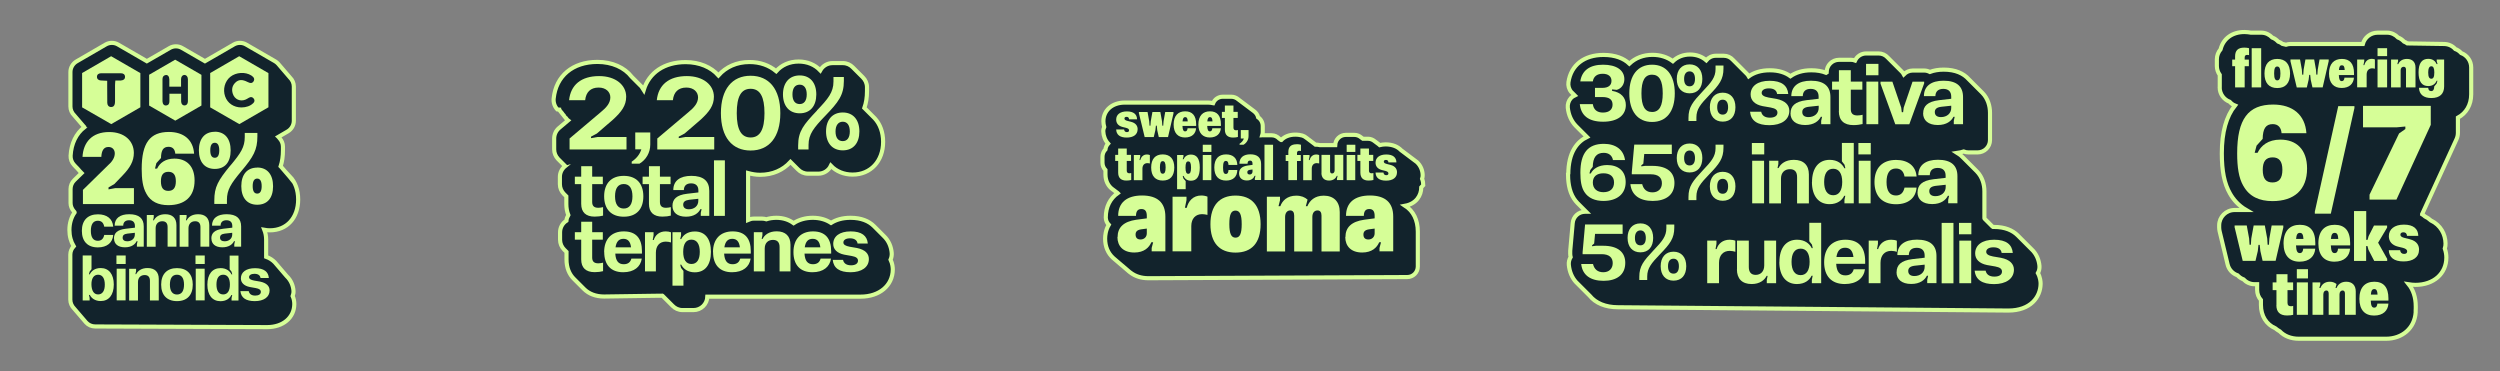 <?xml version="1.0" encoding="UTF-8"?>
<svg id="Capa_1" data-name="Capa 1" xmlns="http://www.w3.org/2000/svg" viewBox="0 0 302.95 44.99">
  <rect x="0" y="0" width="302.95" height="44.99" fill="#808080" stroke="none"/>
  <defs>
    <style>
      .cls-1 {
        fill: #12232c;
        stroke: #d6fe97;
        stroke-miterlimit: 10;
        stroke-width: .5px;
      }

      .cls-2 {
        fill: #d6fe97;
        stroke-width: 0px;
      }
    </style>
  </defs>
  <g>
    <path class="cls-1" d="m35.15,21.48s-.04-.05-.06-.07c-.02-.02-.04-.05-.06-.07-.02-.02-.04-.05-.06-.07-.02-.02-.04-.05-.06-.07-.02-.02-.04-.05-.06-.07-.02-.02-.04-.05-.06-.07-.02-.02-.04-.05-.06-.07-.02-.02-.04-.05-.06-.07-.02-.02-.04-.05-.06-.07-.02-.02-.04-.05-.06-.07-.02-.02-.04-.05-.06-.07-.02-.02-.04-.05-.06-.07-.02-.02-.04-.05-.06-.07-.02-.02-.04-.05-.06-.07-.02-.02-.04-.05-.06-.07-.02-.02-.04-.05-.06-.07-.02-.02-.04-.05-.06-.07-.02-.02-.04-.05-.06-.07-.02-.02-.04-.04-.06-.06.19-.59.28-1.23.28-1.99v-.4c0-.38-.15-.72-.39-.99-.02-.02-.04-.04-.06-.07-.02-.02-.04-.04-.06-.07-.01-.02-.03-.03-.05-.05l1.13-.66c.46-.27.75-.76.75-1.3v-4.14c0-.41-.17-.8-.46-1.08-.02-.02-.04-.05-.06-.07-.02-.02-.04-.05-.06-.07-.02-.02-.04-.05-.06-.07-.02-.02-.04-.05-.06-.07-.02-.02-.04-.05-.06-.07-.02-.02-.04-.05-.06-.07-.02-.02-.04-.05-.06-.07-.02-.02-.04-.05-.06-.07-.02-.02-.04-.05-.06-.07-.02-.02-.04-.05-.06-.07-.02-.02-.04-.05-.06-.07-.02-.02-.04-.05-.06-.07-.02-.02-.04-.05-.06-.07-.02-.02-.04-.05-.06-.07-.02-.02-.04-.05-.06-.07-.02-.02-.04-.05-.06-.07-.02-.02-.04-.05-.06-.07-.02-.02-.04-.05-.06-.07-.02-.02-.04-.05-.06-.07-.02-.02-.04-.05-.06-.07-.02-.02-.04-.05-.06-.07-.02-.02-.04-.05-.06-.07-.02-.02-.04-.05-.06-.07-.02-.02-.04-.05-.06-.07-.1-.11-.22-.21-.35-.29l-3.53-2.04c-.46-.27-1.04-.27-1.5,0l-3.49,2.02-2.77-1.6c-.46-.27-1.04-.27-1.5,0l-2.77,1.6-3.49-2.02c-.46-.27-1.04-.27-1.5,0l-3.52,2.04c-.46.27-.75.76-.75,1.3v4.16c0,.41.17.8.46,1.08.02.02.04.05.06.07.02.02.04.05.06.07.02.02.04.05.06.07.02.02.04.05.06.07.02.02.04.05.06.07.02.02.04.05.06.07.02.02.04.05.06.07.02.02.04.05.06.07.02.02.04.05.06.07.02.02.04.05.06.07.02.02.04.05.06.07.02.02.04.05.06.07.02.02.04.05.06.07.02.02.04.05.06.07.02.02.04.05.06.07.02.02.04.05.06.07.02.02.04.05.06.07.02.02.04.05.06.07.02.02.04.05.06.07.02.02.04.05.06.07,0,.01.02.02.03.03-.99.77-1.59,1.97-1.67,3.46-.02.41.13.81.41,1.11,0,0,.02.02.03.03.01.01.02.03.03.04,0,0,.02.02.03.02.01.01.02.03.03.04,0,0,.02.02.03.03.01.01.02.03.03.04,0,0,.02.02.03.02.01.01.02.03.03.04,0,0,.02.02.03.02.01.01.02.03.03.04,0,0,.02.02.03.02.01.01.02.03.03.04,0,0,.02.02.03.02.01.01.02.03.03.04,0,0,.02.02.03.03.01.01.02.03.03.04,0,0,.02.02.03.02.01.01.02.03.03.04,0,0,.02.02.03.03.01.01.02.03.03.04,0,0,.02.02.03.03.01.01.02.03.03.04,0,0,.02.02.03.03.01.01.02.03.03.04,0,0,.02.02.03.02.01.01.02.03.03.04,0,0,.02.02.03.02.01.01.02.03.03.04,0,0,.02.02.03.02.01.01.02.03.03.04,0,0,.02.02.03.03,0,0,0,0,0,0l-.89.87c-.29.28-.45.67-.45,1.07v1.69c0,.37.14.7.36.96.02.02.04.04.06.07.02.02.04.04.06.07,0,0,.02.02.02.03-.4.57-.64,1.3-.64,2.14,0,.76.19,1.42.52,1.97-.25.27-.41.63-.41,1.02v5.45c0,.42.18.8.46,1.08.02.02.04.05.06.07.02.02.04.05.06.07.02.02.04.05.06.07.02.02.04.05.06.07.02.02.04.05.06.07.02.02.04.05.06.07.02.02.04.05.06.07.02.02.04.05.06.07.02.02.04.05.06.07.02.02.04.05.06.07.02.02.04.05.06.07.02.02.04.05.06.07.02.02.04.05.06.07.02.02.04.05.06.07.02.02.04.05.06.07.02.02.04.05.06.07.02.02.04.05.06.07.02.02.04.05.06.07.02.02.04.05.06.07.02.02.04.05.06.07.02.02.04.05.06.07.02.02.04.05.06.07.02.02.04.05.06.07.02.02.04.05.06.07.27.3.66.49,1.1.49,0,0,20.31.08,20.85.08,1.92,0,3.28-1.14,3.29-2.79,0-.32-.06-.65-.2-.97.08-.21.12-.44.1-.67-.05-.6-.3-1.25-.82-1.74-.02-.02-.04-.05-.06-.07-.02-.02-.04-.05-.06-.07-.02-.02-.04-.05-.06-.07-.02-.02-.04-.05-.06-.07-.02-.02-.04-.05-.06-.07-.02-.02-.04-.05-.06-.07-.02-.02-.04-.05-.06-.07-.02-.02-.04-.05-.06-.07-.02-.02-.04-.05-.06-.07-.02-.02-.04-.05-.06-.07-.02-.02-.04-.05-.06-.07-.02-.02-.04-.05-.06-.07-.02-.02-.04-.05-.06-.07-.02-.02-.04-.05-.06-.07-.02-.02-.04-.05-.06-.07-.02-.02-.04-.05-.06-.07-.02-.02-.04-.05-.06-.07-.02-.02-.04-.05-.06-.07-.02-.02-.04-.05-.06-.07-.02-.02-.04-.05-.06-.07-.02-.02-.04-.05-.06-.07-.02-.02-.04-.05-.06-.07-.02-.02-.04-.05-.06-.07-.02-.02-.04-.05-.06-.07-.27-.28-.61-.51-1.05-.67v-2.08c0-.44-.08-.83-.22-1.19.22.04.44.06.68.06,2.04,0,3.42-1.5,3.42-3.74,0-1.16-.37-2.12-1-2.78Z"/>
    <path class="cls-1" d="m268.98,10.59c0,.8.51,1.48,1.21,1.74.18.2.39.36.64.46-1.04,1.3-1.59,3.21-1.59,5.79,0,2.18.31,3.69,1,4.89.39.69,1.01,1.43,1.95,1.98h-1.41c-1.03,0-1.86.84-1.86,1.86v.26c0,.15.02.29.05.44l.97,4.03c.15.63.62,1.12,1.2,1.32.2.21.44.39.72.49.34.36.81.59,1.33.59h.33v.69c0,.47.17.9.46,1.23v.59c0,1.34.66,2.36,1.74,2.83.16.14.35.26.54.37.55.57,1.35.9,2.32.9h10.55c2,0,3.47-1.3,3.6-3.19,0-.09,0-.18,0-.26,0-.07.01-.15.01-.22v-.26c0-1.1-.31-2-.85-2.67.26.04.53.07.82.07,2.2,0,3.74-1.36,3.74-3.31,0-.35-.06-.72-.19-1.09.06-.2.1-.41.09-.62-.02-1.11-.59-2.22-1.77-2.78-.21-.19-.45-.36-.72-.49-.11-.1-.23-.19-.36-.27,0-.01.01-.02.02-.03l4.16-9.06c.11-.24.17-.51.17-.78v-1.83c1-.54,1.61-1.54,1.61-2.83v-3.26c0-.8-.51-1.48-1.21-1.74-.2-.22-.44-.39-.72-.49-.34-.38-.83-.61-1.38-.61,0,0-3.78-.07-4.43-.07-.13-.08-.26-.17-.4-.22-.2-.21-.44-.39-.72-.49-.34-.35-.8-.59-1.32-.59h-1.16c-.86,0-1.57.58-1.79,1.37h-8.77c-.19,0-.37.04-.54.09-.14-.04-.28-.07-.43-.1-.16-.12-.33-.22-.52-.28-.2-.21-.44-.39-.72-.49-.34-.35-.79-.59-1.32-.59h-1.15s-.07,0-.11,0c-.22-.04-.49-.08-.8-.08-1.48,0-2.56.81-2.88,2.1-.28.33-.45.75-.45,1.21v.8c0,.41.13.78.35,1.09v1.49Z"/>
    <path class="cls-1" d="m67.75,13.28s0,.01.01.02c0,.01.02.02.03.03,0,0,0,.01.01.02.01.01.02.02.03.03,0,0,0,.01.01.02,0,.01.02.02.03.03,0,0,0,.01.01.02,0,.01.02.02.03.03,0,0,0,.01.01.02.01.01.02.02.03.03,0,0,0,.01.01.02,0,.01.02.02.03.03,0,0,0,.01.01.02.01.01.02.02.03.03,0,0,0,.01.01.02,0,.01.02.02.03.03,0,0,0,.01.01.02.01.01.02.02.03.03,0,0,0,.01.01.02,0,.01.02.02.03.03,0,0,0,.01.01.02,0,.01.02.02.03.03,0,0,0,.01.01.02.01.01.02.02.03.03,0,0,0,.01.01.02,0,.01.02.02.03.03,0,0,0,.01.01.02.01.01.02.02.03.03,0,0,0,.01.01.02,0,.01.02.02.03.03,0,0,0,.01.01.02,0,.01.02.02.03.03,0,0,0,.01.01.02,0,.01.02.02.03.03,0,0,0,.01.01.02,0,.01.02.02.03.03,0,0,0,.01.01.02.01.01.02.02.03.03,0,0,0,.01.01.02,0,.01.02.02.03.03,0,0,0,.01.01.02.01.01.02.02.03.03,0,0,0,.01.01.02,0,.01.02.02.03.03,0,0,0,.01.01.02.01.01.02.02.03.03,0,0,0,.01.01.02,0,.01.02.02.03.03,0,0,0,.01.01.02.04.04.08.07.12.1l-1.09.92c-.38.32-.59.79-.59,1.28v1.31c0,.45.18.85.46,1.15.02.02.03.03.05.05.02.02.03.03.05.05.02.02.03.03.05.05.02.02.03.03.05.05.02.02.03.03.05.05.02.02.03.03.05.05.02.02.03.03.05.05.02.02.03.03.05.05.02.02.03.03.05.05.02.02.03.03.05.05.02.02.03.03.05.05.02.02.03.03.05.05.02.02.03.03.05.05.02.02.03.03.05.05.02.02.03.03.05.05.02.02.03.03.05.05.02.02.03.03.05.05,0,0,.01.02.02.02-.38.31-.64.77-.64,1.3v.9c0,.46.19.87.48,1.17.02.02.03.03.05.05.02.02.03.03.05.05.02.02.03.03.05.05.02.02.03.03.05.05.02.02.03.03.05.05.02.02.03.03.05.05,0,0,0,0,0,0v.92c0,.49.08.94.24,1.34-.12.21-.21.44-.23.69-.47.3-.77.82-.77,1.41v.9c0,.46.19.87.48,1.17.02.02.03.03.05.05.02.02.03.03.05.05.02.02.03.03.05.05.02.02.03.03.05.05.02.02.03.03.05.05.02.02.03.03.05.05,0,0,0,0,0,0v.92c0,.99.33,1.8.92,2.37.02.02.03.03.05.05.02.02.03.03.05.05.02.02.03.03.05.05.02.02.03.03.05.05.02.02.03.03.05.05.02.02.03.03.05.05.02.02.03.03.05.05.02.02.03.03.05.05.02.02.03.03.05.05.02.02.03.03.05.05.02.02.03.03.05.05.02.02.03.03.05.05.02.02.03.03.05.05.02.02.03.03.05.05.02.02.03.03.05.05.02.02.03.03.05.05.02.02.03.03.05.05.02.02.03.03.05.05.02.02.03.03.05.05.02.02.03.03.05.05.02.02.03.03.05.05.02.02.03.03.05.05.02.02.03.03.05.05.02.02.03.03.05.05.58.58,1.41.91,2.43.91l6.11-.09s.5,0,.96-.01c0,0,.02.01.02.02.02.02.03.03.05.05.02.02.03.03.05.05.02.02.03.03.05.05.02.02.03.03.05.05.02.02.03.03.05.05.02.02.03.03.05.05.02.02.03.03.05.05.02.02.03.03.05.05.02.02.03.03.05.05.02.02.03.03.05.05.02.02.03.03.05.05.02.02.03.03.05.05.02.02.03.03.05.05.02.02.03.03.05.05.02.02.03.03.05.05.02.02.03.03.05.05.02.02.03.03.05.05.02.02.03.03.05.05.02.02.03.03.05.05.02.02.03.03.05.05.02.02.03.03.05.05.02.02.03.03.05.05.02.02.03.03.05.05.02.02.03.03.05.05.31.32.73.52,1.21.52h1.33c.91,0,1.65-.72,1.68-1.63h18.58c2.27,0,3.87-1.34,3.89-3.28,0-.24-.03-.7-.27-1.2.11-.25.16-.53.14-.81-.06-.73-.35-1.49-.96-2.06-.02-.02-.03-.03-.05-.05-.02-.02-.03-.03-.05-.05-.02-.02-.03-.03-.05-.05-.02-.02-.03-.03-.05-.05-.02-.02-.03-.03-.05-.05-.02-.02-.03-.03-.05-.05-.02-.02-.03-.03-.05-.05-.02-.02-.03-.03-.05-.05-.02-.02-.03-.03-.05-.05-.02-.02-.03-.03-.05-.05-.02-.02-.03-.03-.05-.05-.02-.02-.03-.03-.05-.05-.02-.02-.03-.03-.05-.05-.02-.02-.03-.03-.05-.05-.02-.02-.03-.03-.05-.05-.02-.02-.03-.03-.05-.05-.02-.02-.03-.03-.05-.05-.02-.02-.03-.03-.05-.05-.02-.02-.03-.03-.05-.05-.02-.02-.03-.03-.05-.05-.02-.02-.03-.03-.05-.05-.02-.02-.03-.03-.05-.05-.02-.02-.03-.03-.05-.05-.02-.02-.03-.03-.05-.05-.6-.59-1.51-1-2.83-1-.98,0-1.76.24-2.36.62-.61-.4-1.35-.62-2.22-.62s-1.68.23-2.31.65c-.56-.41-1.26-.65-2.09-.65-.43,0-.84.06-1.22.18-.16-.05-.33-.08-.51-.08h-1.03c-.24,0-.46.07-.67.16v-5.68c.45.12.93.21,1.45.21,1.53,0,2.78-.57,3.69-1.56,0,0,0,0,0,0,.02.02.03.03.05.05.02.02.03.03.05.05.02.02.03.03.05.05.02.02.03.03.05.05.02.02.03.03.05.05.02.02.03.03.05.05.02.02.03.03.05.05.02.02.03.03.05.05.02.02.03.03.05.05.02.02.03.03.05.05.02.02.03.03.05.05.02.02.03.03.05.05.02.02.03.03.05.05.02.02.03.03.05.05.02.02.03.03.05.05.02.02.03.03.05.05.02.02.03.03.05.05.02.02.03.03.05.05.31.32.73.52,1.21.52h1.26c.67,0,1.25-.39,1.52-.96.65.68,1.57,1.07,2.64,1.07,2.17,0,3.69-1.63,3.69-3.97,0-1.16-.37-2.14-1.01-2.84-.02-.02-.03-.03-.05-.05-.02-.02-.03-.03-.05-.05-.02-.02-.03-.03-.05-.05-.02-.02-.03-.03-.05-.05-.02-.02-.03-.03-.05-.05-.02-.02-.03-.03-.05-.05-.02-.02-.03-.03-.05-.05-.01-.02-.03-.03-.05-.05-.02-.02-.03-.03-.05-.05-.02-.02-.03-.03-.05-.05-.02-.02-.03-.03-.05-.05-.02-.02-.03-.03-.05-.05-.02-.02-.03-.03-.05-.05-.02-.02-.03-.03-.05-.05-.02-.02-.03-.03-.05-.05-.02-.02-.03-.03-.05-.05-.02-.02-.03-.03-.05-.05-.02-.02-.03-.03-.05-.05-.02-.02-.03-.03-.05-.05-.02-.02-.03-.03-.05-.05-.02-.02-.03-.03-.05-.05-.02-.02-.03-.03-.05-.05-.02-.02-.03-.03-.05-.05-.02-.02-.03-.03-.05-.05-.02-.02-.04-.04-.06-.06.21-.6.32-1.25.32-2.04v-.47c0-.47-.2-.9-.51-1.2-.02-.02-.03-.03-.05-.05-.02-.02-.03-.03-.05-.05-.02-.02-.03-.03-.05-.05-.02-.02-.03-.03-.05-.05-.02-.02-.03-.03-.05-.05-.02-.02-.03-.03-.05-.05-.02-.02-.03-.03-.05-.05-.02-.02-.03-.03-.05-.05-.02-.02-.03-.03-.05-.05-.02-.02-.03-.03-.05-.05-.02-.02-.03-.03-.05-.05-.02-.02-.03-.03-.05-.05-.02-.02-.03-.03-.05-.05-.02-.02-.03-.03-.05-.05-.02-.02-.03-.03-.05-.05-.02-.02-.03-.03-.05-.05-.02-.02-.03-.03-.05-.05-.02-.02-.03-.03-.05-.05-.02-.02-.03-.03-.05-.05-.02-.02-.03-.03-.05-.05-.02-.02-.03-.03-.05-.05-.02-.02-.03-.03-.05-.05-.02-.02-.03-.03-.05-.05-.02-.02-.03-.03-.05-.05-.31-.32-.73-.52-1.21-.52h-1.26c-.64,0-1.19.36-1.48.88-.65-.68-1.55-1.07-2.62-1.07-1.12,0-2.06.43-2.72,1.17-.86-.71-1.95-1.11-3.23-1.11-1.57,0-2.85.59-3.77,1.62-.88-.99-2.28-1.61-3.97-1.61-2.58,0-4.44,1.27-5.08,3.37-.08-.13-.16-.26-.26-.39-.01-.02-.03-.03-.05-.05-.01-.02-.03-.03-.05-.05-.01-.02-.03-.03-.05-.05-.01-.02-.03-.03-.05-.05-.01-.02-.03-.03-.05-.05-.01-.02-.03-.03-.05-.05-.01-.02-.03-.03-.05-.05-.01-.02-.03-.03-.05-.05-.01-.02-.03-.03-.05-.05-.01-.02-.03-.03-.05-.05-.01-.02-.03-.03-.05-.05-.01-.02-.03-.03-.05-.05-.01-.02-.03-.03-.05-.05-.01-.02-.03-.03-.05-.05-.01-.02-.03-.03-.05-.05-.01-.02-.03-.03-.05-.05-.01-.02-.03-.03-.05-.05-.01-.02-.03-.03-.05-.05-.01-.02-.03-.03-.05-.05-.01-.02-.03-.03-.05-.05-.01-.02-.03-.03-.05-.05-.01-.02-.03-.03-.05-.05-.01-.02-.03-.03-.05-.05-.01-.02-.03-.03-.05-.05-.86-1.11-2.35-1.8-4.15-1.8-2.99,0-5.02,1.7-5.3,4.43-.05.47.1.94.42,1.3.01.01.02.02.03.03Z"/>
    <path class="cls-1" d="m172.47,22.44c0-.25-.04-.51-.14-.77.05-.14.07-.29.07-.44-.01-.58-.24-1.16-.7-1.59-.02-.02-.05-.04-.08-.06-.02-.02-.05-.04-.08-.06-.02-.02-.05-.04-.08-.06-.02-.02-.05-.04-.08-.06-.02-.02-.05-.04-.08-.06-.02-.02-.05-.04-.08-.06-.02-.02-.05-.04-.08-.06-.02-.02-.05-.04-.08-.06-.02-.02-.05-.04-.08-.06-.02-.02-.05-.04-.08-.06-.02-.02-.05-.04-.08-.06-.02-.02-.05-.04-.08-.06-.02-.02-.05-.04-.08-.06-.02-.02-.05-.04-.08-.06-.02-.02-.05-.04-.08-.06-.02-.02-.05-.04-.08-.06-.02-.02-.05-.04-.08-.06-.02-.02-.05-.04-.08-.06-.02-.02-.05-.04-.08-.06-.02-.02-.05-.04-.08-.06-.02-.02-.05-.04-.08-.06-.02-.02-.05-.04-.08-.06-.02-.02-.05-.04-.08-.06-.02-.02-.05-.04-.08-.06-.41-.42-1.03-.7-1.89-.7-.25,0-.47.04-.69.09-.02-.02-.05-.04-.07-.06-.03-.02-.05-.04-.08-.06-.03-.02-.05-.04-.08-.06-.03-.02-.05-.04-.08-.06-.03-.02-.05-.04-.08-.06-.03-.02-.05-.04-.08-.06-.03-.02-.05-.04-.08-.06-.03-.02-.05-.04-.08-.06-.21-.17-.48-.29-.78-.29h-.63s-.03-.02-.04-.03c-.03-.02-.05-.04-.08-.06-.03-.02-.05-.04-.08-.06-.22-.19-.51-.32-.83-.32h-1.05c-.69,0-1.25.55-1.28,1.24,0,0-1.83,0-1.86,0-.17-.04-.35-.06-.53-.06-.01-.01-.03-.02-.04-.03-.03-.02-.05-.04-.08-.06-.03-.02-.05-.04-.08-.06-.03-.02-.05-.04-.08-.06-.03-.02-.05-.04-.08-.06-.03-.02-.05-.05-.08-.06-.03-.02-.05-.04-.08-.06-.03-.02-.05-.04-.08-.06-.03-.02-.05-.04-.08-.06-.03-.02-.05-.04-.08-.06-.03-.02-.05-.04-.08-.06-.03-.02-.05-.05-.08-.06-.03-.02-.05-.04-.08-.06-.03-.02-.05-.04-.08-.06-.03-.02-.05-.05-.08-.06-.13-.1-.27-.18-.44-.23-.19-.05-.48-.11-.85-.11-.72,0-1.3.24-1.7.66,0,0-.01,0-.02-.01-.02-.02-.05-.04-.08-.06-.02-.02-.05-.04-.08-.06-.02-.02-.05-.04-.08-.06-.23-.24-.55-.39-.91-.39h-1.04s-.06.02-.1.02c.04-.13.07-.27.07-.41v-.73c0-.44-.22-.83-.56-1.06-.07-.3-.25-.55-.49-.73-.03-.02-.05-.04-.08-.06-.03-.02-.05-.04-.08-.06-.03-.02-.05-.04-.08-.06-.03-.02-.05-.04-.08-.06-.03-.02-.05-.04-.08-.06-.03-.02-.05-.04-.08-.06-.03-.02-.05-.04-.08-.06-.03-.02-.05-.04-.08-.06-.03-.02-.05-.04-.08-.06-.03-.02-.05-.04-.08-.06-.03-.02-.05-.04-.08-.06-.03-.02-.05-.04-.08-.06-.03-.02-.05-.04-.08-.06-.03-.02-.05-.04-.08-.06-.03-.02-.05-.04-.08-.06-.03-.02-.05-.04-.08-.06-.03-.02-.05-.04-.08-.06-.03-.02-.05-.04-.08-.06-.03-.02-.05-.04-.08-.06-.03-.02-.05-.04-.08-.06-.03-.02-.05-.04-.08-.06-.03-.02-.05-.04-.08-.06-.03-.02-.05-.04-.08-.06-.03-.02-.05-.04-.08-.06-.23-.2-.52-.32-.84-.32h-1.04c-.53,0-.97.32-1.16.78-.2-.04-.42-.07-.64-.07h-10.08c-1.52,0-2.58.94-2.58,2.27,0,.24.04.47.1.68-.08.18-.12.37-.11.57.02.49.2,1.03.58,1.45-.17.19-.29.43-.32.7-.22.23-.36.55-.36.89v.73c0,.34.14.66.36.89v.52c0,.73.28,1.32.74,1.71.02.02.05.04.08.06.02.02.05.04.08.06.02.02.05.04.08.06.02.02.05.04.08.06.02.02.05.04.08.06.02.02.05.04.08.06.02.02.05.04.08.06.02.02.05.04.08.06.02.02.05.04.08.06,0,0,.01.01.02.02-.91.65-1.44,1.65-1.44,2.95,0,.34.14.66.36.89-.37.63-.44,1.28-.44,1.68,0,.98.36,1.78.98,2.34.02.02.05.04.07.06.02.02.05.04.07.06.02.02.05.04.07.06.02.02.05.04.07.06.02.02.05.04.07.06.02.02.05.04.07.06.02.02.05.04.07.06.04.04.09.07.13.11.04.04.1.08.14.12.04.04.09.07.13.11.05.04.09.08.14.12.05.04.09.08.15.12.04.03.07.06.1.09.02.02.04.04.07.06.02.02.04.04.07.06.02.02.04.04.07.06.02.02.04.04.07.06.02.02.04.04.07.06.02.02.04.04.07.06.02.02.04.04.07.06.02.02.04.04.07.06,0,0,0,0,0,0,0,0,0,0,.01.01.02.01.03.03.05.04.02.02.04.04.07.06.05.04.1.07.15.11.56.42,1.28.66,2.14.66l31.37-.14c.71,0,1.28-.57,1.28-1.28v-4.22c0-1.43-.55-2.5-1.53-3.14,1.34-.25,1.95-1.25,1.95-2.24Z"/>
    <path class="cls-1" d="m190.01,20.93c0,.94.08,2.15.72,3.14.13.2.28.38.44.55.02.02.04.05.07.07.02.03.05.05.07.07.02.03.05.05.07.07.02.03.05.05.07.07.02.03.05.05.07.07.02.03.05.05.07.07.02.03.05.05.07.07.02.03.05.05.07.07.02.03.05.05.07.07.02.03.05.05.07.07.02.03.05.05.07.07.02.03.05.05.07.07.02.03.05.05.07.07.02.02.05.05.07.07.02.02.03.04.05.06h-.13c-.78,0-1.42.59-1.49,1.37l-.3,3.36s0,.09,0,.13v.24c0,.14.02.27.05.39-.17.28-.25.61-.22.95.08.83.38,1.52.85,2.06.02.03.05.05.07.07.02.03.05.05.07.07.02.03.05.05.07.07.02.03.05.05.07.07.02.03.05.05.07.07.02.03.05.05.07.07.02.03.05.05.07.07.02.03.05.05.07.07.02.03.05.05.07.07.02.03.05.05.07.07.02.03.05.05.07.07.02.03.05.05.07.07.02.03.05.05.07.07.02.03.05.05.07.07.02.03.05.05.07.07.02.03.05.05.07.07.02.03.05.05.07.07.02.03.05.05.07.07.02.03.05.05.07.07.02.03.05.05.07.07.02.03.05.05.07.07.02.03.05.05.07.07.02.03.05.05.07.07.02.03.05.05.07.07.72.89,1.91,1.39,3.42,1.39l47.31.4c2.68,0,3.89-1.62,3.91-3.24,0-.25-.04-.76-.33-1.3.15-.26.21-.56.19-.86-.06-.73-.36-1.48-.97-2.04-.02-.02-.04-.05-.07-.07-.02-.02-.04-.05-.07-.07-.02-.02-.04-.05-.07-.07-.02-.02-.04-.05-.07-.07-.02-.02-.04-.05-.07-.07-.02-.02-.04-.05-.07-.07-.02-.02-.04-.05-.07-.07-.02-.02-.04-.05-.07-.07-.02-.02-.04-.05-.07-.07-.02-.02-.04-.05-.07-.07-.02-.02-.04-.05-.07-.07-.02-.02-.04-.05-.07-.07-.02-.02-.04-.05-.07-.07-.02-.02-.04-.05-.07-.07-.02-.02-.04-.05-.07-.07-.02-.02-.04-.05-.07-.07-.02-.02-.04-.05-.07-.07-.02-.02-.04-.05-.07-.07-.02-.02-.04-.05-.07-.07-.02-.02-.04-.05-.07-.07-.02-.02-.04-.05-.07-.07-.02-.02-.04-.05-.07-.07-.02-.02-.04-.05-.07-.07-.02-.02-.04-.05-.07-.07-.6-.59-1.52-1.01-2.85-1.01-.05,0-.09,0-.14,0,0,0-.02-.01-.03-.02-.02-.03-.05-.05-.07-.07-.02-.03-.05-.05-.07-.07-.02-.03-.05-.05-.07-.07-.02-.02-.05-.05-.07-.07-.02-.03-.05-.05-.07-.07-.02-.02-.05-.05-.07-.07-.02-.02-.05-.05-.07-.07-.02-.02-.05-.05-.07-.07-.02-.02-.05-.05-.07-.07-.02-.02-.05-.05-.07-.07-.02-.02-.05-.05-.07-.07-.02-.02-.05-.05-.07-.07-.02-.03-.05-.05-.07-.07-.02-.03-.05-.05-.07-.07,0,0-.02-.02-.02-.03,0,0,0,0,0,0v-3.29c0-.86-.27-1.75-.91-2.41-.02-.03-.05-.05-.07-.07-.02-.03-.05-.05-.07-.07-.02-.03-.05-.05-.07-.07-.02-.03-.05-.05-.07-.07-.02-.03-.05-.05-.07-.07-.02-.03-.05-.05-.07-.07-.02-.03-.05-.05-.07-.07-.02-.03-.05-.05-.07-.07-.02-.03-.05-.05-.07-.07-.02-.03-.05-.05-.07-.07-.02-.03-.05-.05-.07-.07-.02-.03-.05-.05-.07-.07-.02-.03-.05-.05-.07-.07-.02-.03-.05-.05-.07-.07-.02-.03-.05-.05-.07-.07-.02-.03-.05-.05-.07-.07-.02-.03-.05-.05-.07-.07-.02-.03-.05-.05-.07-.07-.02-.03-.05-.05-.07-.07-.02-.03-.05-.05-.07-.07-.02-.03-.05-.05-.07-.07-.02-.02-.05-.05-.07-.07-.02-.02-.05-.05-.07-.07-.02-.03-.05-.05-.07-.07-.19-.21-.43-.4-.69-.56.27-.04.53-.09.77-.17.18.07.37.11.57.11h1.12c.83,0,1.5-.67,1.5-1.5v-3.29c0-.86-.27-1.75-.91-2.41-.02-.03-.05-.05-.07-.07-.02-.03-.05-.05-.07-.07-.02-.03-.05-.05-.07-.07-.02-.03-.05-.05-.07-.07-.02-.03-.05-.05-.07-.07-.02-.03-.05-.05-.07-.07-.02-.03-.05-.05-.07-.07-.02-.03-.05-.05-.07-.07-.02-.03-.05-.05-.07-.07-.02-.03-.05-.05-.07-.07-.02-.03-.05-.05-.07-.07-.02-.03-.05-.05-.07-.07-.02-.03-.05-.05-.07-.07-.02-.03-.05-.05-.07-.07-.02-.03-.05-.05-.07-.07-.02-.03-.05-.05-.07-.07-.02-.03-.05-.05-.07-.07-.02-.03-.05-.05-.07-.07-.02-.03-.05-.05-.07-.07-.02-.03-.05-.05-.07-.07-.02-.03-.05-.05-.07-.07-.02-.02-.05-.05-.07-.07-.02-.02-.05-.05-.07-.07-.02-.03-.05-.05-.07-.07-.61-.68-1.58-1.15-3.02-1.15-.63,0-1.19.1-1.68.28-.2-.1-.43-.17-.67-.17h-1.41c-.41,0-.79.18-1.07.46-.07-.13-.17-.26-.28-.36-.02-.02-.05-.05-.07-.07-.02-.03-.05-.05-.07-.07-.02-.03-.05-.05-.07-.07-.02-.03-.05-.05-.07-.07-.02-.03-.05-.05-.07-.07-.02-.03-.05-.05-.07-.07-.02-.02-.05-.05-.07-.07-.02-.03-.05-.05-.07-.07-.02-.02-.05-.05-.07-.07-.02-.02-.05-.05-.07-.07-.02-.02-.05-.05-.07-.07-.02-.02-.05-.05-.07-.07-.02-.02-.05-.05-.07-.07-.02-.02-.05-.05-.07-.07-.02-.02-.05-.05-.07-.07-.02-.03-.05-.05-.07-.07-.02-.03-.05-.05-.07-.07-.02-.02-.05-.05-.07-.07-.02-.03-.05-.05-.07-.07-.02-.03-.05-.05-.07-.07-.02-.03-.05-.05-.07-.07-.02-.02-.05-.05-.07-.07-.02-.03-.05-.05-.07-.07-.02-.02-.05-.05-.07-.07-.27-.3-.66-.49-1.1-.49h-1.5c-.6,0-1.11.35-1.35.86-.16-.06-.32-.09-.5-.09h-1.44c-.83,0-1.5.67-1.5,1.5v.04s-.04.03-.06.04c-.5-.2-1.1-.31-1.81-.31-1.02,0-1.87.26-2.52.72-.59-.43-1.4-.72-2.5-.72s-1.94.29-2.55.73c-.07-.12-.15-.23-.25-.32-.02-.02-.05-.05-.07-.07-.02-.03-.05-.05-.07-.07-.02-.03-.05-.05-.07-.07-.02-.03-.05-.05-.07-.07-.02-.03-.05-.05-.07-.07-.02-.03-.05-.05-.07-.07-.02-.02-.05-.05-.07-.07-.02-.03-.05-.05-.07-.07-.02-.02-.05-.05-.07-.07-.02-.02-.05-.05-.07-.07-.02-.02-.05-.05-.07-.07-.02-.02-.05-.05-.07-.07-.02-.02-.05-.05-.07-.07-.02-.02-.05-.05-.07-.07-.02-.02-.05-.05-.07-.07-.02-.03-.05-.05-.07-.07-.02-.03-.05-.05-.07-.07-.02-.02-.05-.05-.07-.07-.02-.03-.05-.05-.07-.07-.02-.03-.05-.05-.07-.07-.02-.03-.05-.05-.07-.07-.02-.02-.05-.05-.07-.07-.02-.03-.05-.05-.07-.07-.02-.02-.05-.05-.07-.07-.27-.3-.66-.49-1.1-.49h-.96c-.47,0-.89.22-1.16.55-.52-.45-1.19-.7-1.97-.7-.84,0-1.55.3-2.08.81-.67-.5-1.51-.77-2.47-.77-1.13,0-2.08.39-2.8,1.07-.67-.63-1.69-1.06-3.13-1.06-2.35,0-3.94,1.23-4.25,3.3-.06.43.06.87.35,1.2.02.02.04.03.06.05,0,0,0,.01.01.02.02.02.04.03.06.05,0,0,0,.01.01.02.02.02.04.03.06.05,0,0,0,.01.01.02.02.02.04.03.06.05,0,0,0,.01.01.02.02.02.04.03.06.05,0,0,0,.01.01.02.02.02.04.03.06.05,0,0,0,0,0,0-.17.08-.33.19-.46.33-.28.31-.42.74-.38,1.16.09.9.44,1.65.99,2.22.02.03.05.05.07.07.02.03.05.05.07.07.02.03.05.05.07.07.02.03.05.05.07.07.02.03.05.05.07.07.02.03.05.05.07.07.02.03.05.05.07.07.02.03.05.05.07.07.02.03.05.05.07.07.02.03.05.05.07.07.02.03.05.05.07.07.02.03.05.05.07.07.02.03.05.05.07.07.02.03.05.05.07.07.02.03.05.05.07.07.02.03.05.05.07.07.02.03.05.05.07.07.02.03.05.05.07.07.02.03.05.05.07.07,0,0,0,0,0,0-1.16.57-2.26,1.82-2.26,4.53Z"/>
  </g>
  <g>
    <path class="cls-2" d="m13.47,6.81c-1.19.69-2.36,1.36-3.52,2.04v4.16c1.18.68,2.35,1.36,3.53,2.03,1.2-.7,2.37-1.37,3.53-2.04v-4.14c-1.17-.68-2.34-1.35-3.53-2.04Zm1.22,2.95c-.21.01-.43,0-.71,0-.02.22-.04.39-.04.57,0,.62,0,1.24,0,1.86,0,.13,0,.27-.03.4-.05.25-.21.39-.46.38-.3-.02-.44-.22-.45-.51,0-.65,0-1.31-.01-1.96,0-.22,0-.43,0-.71-.32-.01-.55-.02-.78-.04-.26-.02-.46-.16-.46-.44,0-.28.2-.42.46-.43.82-.01,1.64-.01,2.46,0,.26,0,.47.13.48.41.01.31-.2.44-.48.46Z"/>
    <path class="cls-2" d="m28.99,6.81c-1.19.69-2.36,1.36-3.52,2.04v4.16c1.18.68,2.35,1.36,3.53,2.03,1.2-.7,2.37-1.37,3.53-2.04v-4.14c-1.17-.68-2.34-1.35-3.53-2.04Zm1.66,5.72c-.3.3-.82.49-1.39.49-.93,0-1.69-.51-1.98-1.34-.3-.85-.04-1.83.63-2.37.7-.56,1.81-.63,2.55-.16.33.21.42.45.27.7-.16.25-.38.27-.74.08-.6-.31-1.05-.31-1.44.05-.41.38-.51.85-.34,1.38.22.68.9.99,1.57.7.14-.06.26-.15.39-.22.23-.13.43-.09.58.11.16.21.09.41-.09.58Z"/>
    <path class="cls-2" d="m21.23,7.23c-1.07.62-2.12,1.22-3.16,1.83v3.73c1.06.61,2.11,1.22,3.17,1.83,1.08-.63,2.13-1.23,3.17-1.83v-3.72c-1.05-.61-2.1-1.22-3.17-1.83Zm1.13,5.55c-.24,0-.4-.18-.41-.49-.01-.3,0-.6,0-.93h-1.42c0,.31,0,.61,0,.91,0,.28-.1.48-.4.51-.25.03-.43-.17-.44-.51,0-.89,0-1.78,0-2.67,0-.28.12-.47.4-.51.25-.03.42.18.43.52,0,.28,0,.57,0,.89h1.42c0-.32,0-.62,0-.92.01-.31.18-.5.41-.5.23,0,.41.19.42.5,0,.9,0,1.81,0,2.71,0,.31-.18.49-.42.49Z"/>
    <g>
      <path class="cls-2" d="m9.92,27.97c0-1.26.7-2,1.95-2,1.08,0,1.78.54,1.85,1.5h-1.09c-.08-.47-.34-.72-.77-.72-.56,0-.85.42-.85,1.22s.29,1.21.85,1.21c.42,0,.68-.25.77-.71h1.09c-.07.94-.75,1.51-1.86,1.51-1.25,0-1.94-.74-1.94-2.01Z"/>
      <path class="cls-2" d="m13.81,28.9c0-.65.39-1.06,1.43-1.18l1.11-.13v-.2c0-.46-.25-.7-.71-.7s-.7.24-.71.66h-1.04c0-.91.66-1.39,1.77-1.39,1.19,0,1.76.51,1.76,1.48v2.45h-.83v-.3l.08-.36h-.11c-.19.38-.62.74-1.42.74-.86,0-1.32-.42-1.32-1.07Zm1.61.34c.53,0,.92-.33.92-.82v-.21l-.9.1c-.42.05-.58.22-.58.48,0,.29.2.45.56.45Z"/>
      <path class="cls-2" d="m17.8,26.05h.83v.29l-.08.36h.09c.2-.39.63-.74,1.39-.74.88,0,1.35.48,1.35,1.32v2.61h-1.07v-2.38c0-.46-.22-.7-.64-.7-.48,0-.81.31-.81.85v2.24h-1.07v-3.84Z"/>
      <path class="cls-2" d="m21.78,26.05h.83v.29l-.08.36h.09c.2-.39.63-.74,1.39-.74.88,0,1.35.48,1.35,1.32v2.61h-1.07v-2.38c0-.46-.22-.7-.64-.7-.48,0-.81.31-.81.85v2.24h-1.07v-3.84Z"/>
      <path class="cls-2" d="m25.61,28.9c0-.65.39-1.06,1.43-1.18l1.11-.13v-.2c0-.46-.25-.7-.71-.7s-.71.24-.71.66h-1.04c0-.91.66-1.39,1.77-1.39,1.19,0,1.76.51,1.76,1.48v2.45h-.83v-.3l.08-.36h-.11c-.19.38-.62.74-1.42.74-.86,0-1.32-.42-1.32-1.07Zm1.61.34c.53,0,.92-.33.92-.82v-.21l-.9.1c-.42.05-.58.22-.58.48,0,.29.21.45.56.45Z"/>
      <path class="cls-2" d="m10.88,35.74h-.1l.08.36v.31h-.84v-5.45h1.07v1.66l-.23.3-.08.32h.1c.2-.4.62-.76,1.32-.76.98,0,1.59.73,1.59,2s-.61,2-1.58,2c-.71,0-1.14-.36-1.33-.75Zm1.01-.06c.52,0,.82-.45.81-1.2,0-.73-.28-1.19-.81-1.19s-.82.45-.81,1.19c.02.75.29,1.2.81,1.2Z"/>
      <path class="cls-2" d="m14.11,30.96h1.12v1.03h-1.12v-1.03Zm.03,1.6h1.08v3.84h-1.08v-3.84Z"/>
      <path class="cls-2" d="m15.66,32.57h.83v.29l-.08.36h.09c.2-.39.63-.74,1.38-.74.88,0,1.36.48,1.36,1.32v2.61h-1.07v-2.38c0-.46-.22-.7-.64-.7-.48,0-.81.31-.81.85v2.24h-1.07v-3.84Z"/>
      <path class="cls-2" d="m19.53,34.49c0-1.26.7-2,1.92-2s1.91.74,1.91,2-.68,2-1.91,2-1.92-.74-1.92-2Zm1.92,1.2c.57,0,.85-.44.85-1.2s-.28-1.2-.85-1.2-.86.42-.86,1.2.3,1.2.86,1.2Z"/>
      <path class="cls-2" d="m23.69,30.96h1.12v1.03h-1.12v-1.03Zm.03,1.6h1.08v3.84h-1.08v-3.84Z"/>
      <path class="cls-2" d="m25.13,34.49c0-1.27.61-2,1.6-2,.7,0,1.13.36,1.32.76h.09l-.08-.32-.23-.3v-1.66h1.07v5.45h-.84v-.31l.08-.36h-.1c-.19.39-.61.75-1.32.75-.98,0-1.59-.73-1.59-2Zm1.92,1.19c.51,0,.81-.42.81-1.2s-.3-1.19-.81-1.19c-.54,0-.82.43-.82,1.19s.28,1.2.82,1.2Z"/>
      <path class="cls-2" d="m29.13,35.28h1.01c.07.33.32.54.79.54.41,0,.68-.16.68-.45,0-.24-.18-.38-.61-.46l-.73-.13c-.71-.14-1.08-.53-1.08-1.05,0-.74.62-1.23,1.71-1.23s1.62.43,1.68,1.19h-1.01c-.04-.32-.29-.51-.74-.51-.41,0-.65.17-.65.4,0,.22.21.34.62.42l.7.12c.83.17,1.17.57,1.17,1.08,0,.81-.72,1.29-1.79,1.29s-1.66-.39-1.75-1.21Z"/>
    </g>
    <g>
      <path class="cls-2" d="m10.04,23.02l3.05-2.99c.49-.42.82-.92.82-1.44,0-.41-.25-.78-.77-.78-.6,0-.83.5-.86,1.2h-2.28c.09-1.74,1.13-3.01,3.23-3.01,1.88,0,2.99,1.1,2.99,2.53,0,1-.46,1.8-1.38,2.75l-.98,1.02-.71.41v.24l.81-.15h2.27v1.93h-6.18v-1.69Z"/>
      <path class="cls-2" d="m17.74,23.47c-.44-.75-.57-1.76-.57-3,0-3.15,1.01-4.48,3.3-4.48,1.79,0,2.94.95,3.05,2.63h-2.28c-.04-.51-.3-.83-.81-.83-.65,0-.91.42-.92,1.36l-.56.62-.17.66h.26c.31-.66.97-1.21,2.09-1.21,1.47,0,2.45.9,2.45,2.65,0,1.96-1.18,2.99-3.18,2.99-1.22,0-2.13-.42-2.66-1.38Zm2.66-.34c.6,0,.91-.36.91-1.16s-.31-1.15-.9-1.15c-.62,0-.91.37-.91,1.15,0,.82.31,1.16.9,1.16Z"/>
      <path class="cls-2" d="m26.03,15.96c1.22,0,1.92.85,1.92,2.27s-.69,2.24-1.92,2.24-1.93-.85-1.93-2.25.7-2.25,1.93-2.25Zm0,3.16c.35,0,.54-.29.54-.9s-.19-.92-.54-.92-.55.29-.55.91.19.91.55.91Zm1.9.93c1.26-1.51,1.73-2.23,1.73-3.45v-.49h1.53v.4c0,1.64-.46,2.48-1.97,4.26-1.24,1.49-1.72,2.23-1.72,3.45v.49h-1.53v-.41c0-1.64.45-2.43,1.95-4.25Zm3.24.25c1.22,0,1.92.85,1.92,2.27s-.69,2.24-1.92,2.24-1.93-.85-1.93-2.25.7-2.25,1.93-2.25Zm0,3.16c.35,0,.54-.29.54-.9s-.19-.92-.54-.92-.55.29-.55.91.19.91.55.91Z"/>
    </g>
  </g>
  <g>
    <g>
      <path class="cls-2" d="m271.86,22.55c-.58-.99-.76-2.32-.76-3.96,0-4.16,1.33-5.92,4.36-5.92,2.37,0,3.88,1.25,4.03,3.47h-3.01c-.05-.67-.4-1.1-1.07-1.1-.85,0-1.2.56-1.22,1.79l-.74.82-.23.87h.35c.41-.87,1.28-1.6,2.76-1.6,1.94,0,3.24,1.18,3.24,3.5,0,2.58-1.56,3.95-4.19,3.95-1.61,0-2.81-.56-3.52-1.83Zm3.52-.44c.79,0,1.2-.48,1.2-1.53s-.41-1.51-1.18-1.51c-.82,0-1.2.49-1.2,1.51,0,1.09.41,1.53,1.18,1.53Z"/>
      <path class="cls-2" d="m280.51,25.65l2.84-12.79h1.96v.23l-2.86,12.8h-1.94v-.23Z"/>
      <path class="cls-2" d="m287.14,23.59l3.58-7.42.76-.53v-.31l-1.04.1h-4.09v-2.6h8.21v2.3l-4.16,9.06h-3.26v-.61Z"/>
    </g>
    <g>
      <path class="cls-2" d="m270.79,27.58v-.26h1.47l.29,1.58.05.76h.16l.05-.76.29-1.58h1.35l.29,1.58.05.76h.16l.05-.76.28-1.58h1.41v.25l-.93,4.03h-1.58l-.27-1.18-.08-.75h-.15l-.08.75-.28,1.19h-1.55l-.97-4.03Z"/>
      <path class="cls-2" d="m276.72,29.5c0-1.52.76-2.26,1.98-2.26s1.87.72,1.87,2.21v.29h-2.34c.03.7.17.93.46.93.27,0,.39-.21.41-.54h1.46c-.06.91-.69,1.58-1.9,1.58s-1.94-.75-1.94-2.21Zm2.41-.55c-.03-.54-.15-.73-.43-.73s-.41.18-.46.73h.89Z"/>
      <path class="cls-2" d="m280.94,29.5c0-1.52.76-2.26,1.98-2.26s1.87.72,1.87,2.21v.29h-2.34c.03.7.17.93.46.93.27,0,.39-.21.41-.54h1.46c-.06.91-.69,1.58-1.9,1.58s-1.94-.75-1.94-2.21Zm2.41-.55c-.03-.54-.15-.73-.43-.73s-.41.18-.46.73h.89Z"/>
      <path class="cls-2" d="m285.27,25.58h1.47v3.49h.16l.13-.46.65-1.28h1.59v.25l-1.09,1.83,1.1,1.96v.25h-1.57l-.7-1.35-.12-.45h-.16v1.8h-1.47v-6.04Z"/>
      <path class="cls-2" d="m289.48,30.32h1.37c.03.29.2.45.48.45.24,0,.37-.12.37-.3,0-.23-.18-.34-.53-.44l-.58-.14c-.77-.19-1.11-.67-1.11-1.27,0-.85.68-1.4,1.83-1.4s1.72.51,1.74,1.36h-1.37c-.02-.29-.18-.43-.43-.43-.23,0-.37.1-.37.28,0,.22.18.32.53.41l.61.15c.91.23,1.12.8,1.12,1.25,0,.94-.73,1.44-1.88,1.44s-1.76-.48-1.79-1.38Z"/>
    </g>
    <g>
      <path class="cls-2" d="m275.86,36.98v-1.82h-.46v-.94h.46v-.99h1.34v.99h.68v.94h-.68v1.53c0,.28.13.42.42.42.1,0,.19-.02.27-.04v1.08c-.19.05-.45.08-.75.08-.86,0-1.29-.42-1.29-1.25Z"/>
      <path class="cls-2" d="m278.33,32.62h1.35v1.12h-1.35v-1.12Zm0,1.6h1.34v3.93h-1.34v-3.93Z"/>
      <path class="cls-2" d="m280.23,34.22h.94v.25l-.11.43h.13c.14-.39.49-.76,1.14-.76.36,0,.61.12.81.28l-.12.48h.12c.16-.4.52-.76,1.18-.76.74,0,1.15.45,1.15,1.18v2.83h-1.31v-2.57c0-.24-.09-.38-.28-.38-.22,0-.38.17-.38.48v2.47h-1.31v-2.57c0-.24-.09-.38-.28-.38-.21,0-.37.17-.37.48v2.47h-1.31v-3.93Z"/>
      <path class="cls-2" d="m285.91,36.21c0-1.39.7-2.07,1.81-2.07s1.71.66,1.71,2.03v.26h-2.14c.02.64.15.85.42.85.25,0,.35-.19.38-.49h1.34c-.05.84-.63,1.45-1.74,1.45s-1.78-.68-1.78-2.03Zm2.2-.51c-.02-.49-.14-.67-.39-.67s-.38.16-.42.67h.81Z"/>
    </g>
    <g>
      <path class="cls-2" d="m271.96,5.77c.22,0,.43.03.58.07v.84c-.07-.01-.14-.03-.22-.03-.22,0-.31.11-.31.33v.24h.51v.8h-.51v2.57h-1.16v-2.57h-.35v-.8h.35v-.38c0-.71.33-1.07,1.12-1.07Zm.9.07h1.15v4.75h-1.15v-4.75Z"/>
      <path class="cls-2" d="m274.41,8.91c0-1.16.56-1.77,1.55-1.77s1.55.61,1.55,1.77-.55,1.76-1.55,1.76-1.55-.61-1.55-1.76Zm1.55.83c.27,0,.38-.25.38-.84s-.12-.84-.38-.84-.38.22-.38.84.13.84.38.84Z"/>
      <path class="cls-2" d="m277.56,7.42v-.21h1.16l.22,1.24.04.6h.13l.04-.6.22-1.24h1.06l.22,1.24.04.59h.13l.04-.59.22-1.24h1.11v.2l-.73,3.18h-1.24l-.21-.93-.06-.59h-.12l-.07.59-.22.94h-1.22l-.76-3.17Z"/>
      <path class="cls-2" d="m282.23,8.92c0-1.19.6-1.78,1.56-1.78s1.47.57,1.47,1.74v.22h-1.84c.02.55.13.73.36.73.21,0,.3-.17.32-.42h1.15c-.05.72-.54,1.25-1.49,1.25s-1.53-.59-1.53-1.74Zm1.9-.44c-.02-.42-.12-.57-.34-.57s-.32.14-.36.57h.7Z"/>
      <path class="cls-2" d="m285.64,7.21h.86v.21l-.1.47h.11c.1-.41.39-.76.9-.76.14,0,.28.03.38.07v1.13c-.11-.03-.22-.05-.33-.05-.4,0-.67.27-.67.74v1.56h-1.15v-3.38Z"/>
      <path class="cls-2" d="m288.11,5.84h1.16v.96h-1.16v-.96Zm0,1.37h1.16v3.38h-1.16v-3.38Z"/>
      <path class="cls-2" d="m289.74,7.21h.86v.21l-.09.35h.11c.14-.33.46-.63,1.06-.63.67,0,1.03.4,1.03,1.03v2.42h-1.15v-2.16c0-.22-.1-.34-.28-.34-.22,0-.37.16-.37.42v2.08h-1.16v-3.38Z"/>
      <path class="cls-2" d="m293.12,10.64h1.13c.02.23.11.4.36.4.27,0,.36-.22.37-.57l.29-.34.1-.35h-.1c-.13.34-.45.65-1.02.65-.77,0-1.17-.55-1.17-1.66s.4-1.64,1.17-1.64c.58,0,.88.31,1.02.63h.11l-.1-.34v-.21h.9v3.26c0,.86-.48,1.41-1.55,1.41-.94,0-1.47-.44-1.5-1.24Zm1.51-1.1c.24,0,.36-.21.36-.76,0-.5-.11-.75-.36-.75s-.38.26-.38.75c0,.55.13.76.38.76Z"/>
    </g>
  </g>
  <g>
    <g>
      <path class="cls-2" d="m70.43,24.7v-2.39h-.77v-.9h.77v-1.27h1.33v1.27h1.29v.9h-1.29v2.17c0,.48.24.7.74.7.22,0,.41-.04.58-.08v1.03c-.26.07-.62.12-1.02.12-1.07,0-1.63-.53-1.63-1.55Z"/>
      <path class="cls-2" d="m73.21,23.79c0-1.56.86-2.48,2.38-2.48s2.37.92,2.37,2.48-.84,2.47-2.37,2.47-2.38-.92-2.38-2.47Zm2.38,1.48c.7,0,1.05-.54,1.05-1.48s-.35-1.49-1.05-1.49-1.06.52-1.06,1.49.37,1.48,1.06,1.48Z"/>
      <path class="cls-2" d="m78.64,24.7v-2.39h-.77v-.9h.77v-1.27h1.33v1.27h1.29v.9h-1.29v2.17c0,.48.24.7.74.7.22,0,.41-.04.58-.08v1.03c-.26.07-.62.12-1.02.12-1.07,0-1.63-.53-1.63-1.55Z"/>
      <path class="cls-2" d="m81.49,24.94c0-.8.49-1.31,1.77-1.46l1.37-.16v-.24c0-.56-.31-.86-.88-.86s-.87.29-.88.81h-1.28c0-1.12.81-1.72,2.19-1.72,1.47,0,2.17.64,2.17,1.82v3.03h-1.03v-.37l.1-.45h-.14c-.23.47-.77.92-1.75.92-1.07,0-1.64-.52-1.64-1.32Zm1.99.42c.65,0,1.14-.4,1.14-1.02v-.25l-1.11.12c-.52.07-.72.27-.72.59,0,.36.25.56.69.56Z"/>
      <path class="cls-2" d="m86.52,19.43h1.32v6.73h-1.32v-6.73Z"/>
      <path class="cls-2" d="m70.43,31.43v-2.39h-.77v-.9h.77v-1.27h1.33v1.27h1.29v.9h-1.29v2.17c0,.48.24.7.74.7.22,0,.41-.04.58-.08v1.03c-.26.07-.62.12-1.02.12-1.07,0-1.63-.53-1.63-1.55Z"/>
      <path class="cls-2" d="m73.21,30.55c0-1.58.89-2.51,2.38-2.51s2.2.85,2.2,2.4v.29h-3.23c.05.88.38,1.29,1.02,1.29.53,0,.82-.26.93-.68h1.26c-.14.98-.92,1.65-2.25,1.65-1.5,0-2.3-.9-2.3-2.44Zm3.26-.58c-.08-.69-.38-1.03-.92-1.03s-.86.33-.96,1.03h1.89Z"/>
      <path class="cls-2" d="m78.16,28.14h1.04v.36l-.1.58h.12c.18-.58.66-1.04,1.45-1.04.23,0,.47.04.64.11v1.23c-.19-.06-.4-.1-.63-.1-.74,0-1.2.5-1.2,1.34v2.27h-1.32v-4.75Z"/>
      <path class="cls-2" d="m81.49,28.14h1.04v.38l-.1.45h.12c.24-.49.77-.92,1.65-.92,1.27,0,1.95.91,1.95,2.47s-.69,2.48-1.96,2.48c-.87,0-1.39-.44-1.64-.93h-.12l.1.39.29.37v1.79h-1.33v-6.47Zm2.3,3.85c.66,0,1.01-.53,1.01-1.47s-.36-1.48-1.01-1.48-1,.51-1,1.48.36,1.47,1,1.47Z"/>
      <path class="cls-2" d="m86.4,30.55c0-1.58.89-2.51,2.38-2.51s2.2.85,2.2,2.4v.29h-3.23c.05.88.38,1.29,1.02,1.29.53,0,.82-.26.93-.68h1.26c-.14.98-.92,1.65-2.25,1.65-1.5,0-2.3-.9-2.3-2.44Zm3.26-.58c-.08-.69-.38-1.03-.92-1.03s-.86.33-.96,1.03h1.89Z"/>
      <path class="cls-2" d="m91.36,28.14h1.03v.36l-.09.45h.11c.24-.48.78-.92,1.71-.92,1.08,0,1.67.6,1.67,1.63v3.23h-1.32v-2.95c0-.57-.27-.87-.8-.87-.6,0-1,.38-1,1.05v2.77h-1.32v-4.75Z"/>
      <path class="cls-2" d="m96.15,30.55c0-1.58.89-2.51,2.37-2.51s2.2.85,2.2,2.4v.29h-3.23c.05.88.38,1.29,1.02,1.29.53,0,.82-.26.93-.68h1.26c-.14.98-.92,1.65-2.25,1.65-1.5,0-2.3-.9-2.3-2.44Zm3.26-.58c-.08-.69-.38-1.03-.93-1.03s-.86.33-.96,1.03h1.89Z"/>
      <path class="cls-2" d="m100.92,31.49h1.24c.08.41.4.66.97.66.5,0,.84-.2.84-.56,0-.3-.22-.47-.76-.57l-.9-.16c-.88-.18-1.34-.65-1.34-1.3,0-.92.77-1.52,2.11-1.52s2,.53,2.08,1.47h-1.24c-.06-.39-.36-.63-.92-.63-.51,0-.8.21-.8.5,0,.27.25.42.77.52l.87.15c1.02.21,1.45.7,1.45,1.34,0,1-.89,1.6-2.22,1.6s-2.06-.49-2.16-1.5Z"/>
    </g>
    <g>
      <path class="cls-2" d="m69.01,16.79l3.79-3.2c.69-.56,1.16-1.11,1.16-1.79,0-.65-.52-1.19-1.42-1.19-.98,0-1.53.56-1.63,1.53h-1.95c.19-1.84,1.45-2.92,3.64-2.92,2.01,0,3.28,1.09,3.28,2.5,0,1.08-.57,1.83-1.59,2.77l-1.96,1.69-.71.38v.18l.79-.14h3.51v1.51h-6.9v-1.31Z"/>
      <path class="cls-2" d="m77.72,18.1h-.74v-2.05h1.82v1.47c0,.98-.51,1.84-1.3,2.31h-.95v-.24c.57-.38.98-.88,1.17-1.5Z"/>
      <path class="cls-2" d="m79.64,16.79l3.79-3.2c.69-.56,1.16-1.11,1.16-1.79,0-.65-.52-1.19-1.42-1.19-.98,0-1.53.56-1.63,1.53h-1.95c.19-1.84,1.45-2.92,3.64-2.92,2.01,0,3.28,1.09,3.28,2.5,0,1.08-.57,1.83-1.59,2.77l-1.96,1.69-.71.38v.18l.79-.14h3.51v1.51h-6.9v-1.31Z"/>
      <path class="cls-2" d="m87.36,13.71c0-2.91,1.37-4.53,3.6-4.53s3.6,1.61,3.6,4.53-1.36,4.53-3.6,4.53-3.6-1.61-3.6-4.53Zm3.6,2.95c1.14,0,1.68-.97,1.68-2.95s-.53-2.95-1.68-2.95-1.68.94-1.68,2.96.56,2.94,1.68,2.94Z"/>
      <path class="cls-2" d="m96.91,9.14c1.26,0,2.01.89,2.01,2.3s-.74,2.29-2.01,2.29-2.03-.89-2.03-2.29.76-2.3,2.03-2.3Zm0,3.47c.53,0,.85-.41.85-1.17s-.32-1.18-.85-1.18c-.56,0-.88.41-.88,1.18s.32,1.17.88,1.17Zm2.08.78c1.35-1.41,2.01-2.2,2.01-3.5v-.56h1.26v.47c0,1.73-.65,2.57-2.27,4.25-1.35,1.4-2.01,2.2-2.01,3.5v.56h-1.26v-.48c0-1.73.66-2.52,2.28-4.23Zm3.14.24c1.26,0,2.01.89,2.01,2.3s-.74,2.29-2.01,2.29-2.03-.89-2.03-2.29.76-2.3,2.03-2.3Zm0,3.47c.53,0,.85-.41.85-1.17s-.32-1.18-.85-1.18-.88.41-.88,1.18.32,1.17.88,1.17Z"/>
    </g>
  </g>
  <g>
    <g>
      <path class="cls-2" d="m135.43,28.73c0-1.18.74-1.88,2.25-2.1l1.29-.17v-.29c0-.54-.18-.84-.65-.84s-.66.3-.66.83h-2.16c0-1.62,1.06-2.47,2.9-2.47s2.82.85,2.82,2.55v4.22h-1.66v-.41l.18-.69h-.22c-.26.62-.86,1.24-2.06,1.24-1.37,0-2.05-.79-2.05-1.88Zm2.78.29c.44,0,.76-.3.76-.76v-.56l-.69.09c-.52.08-.67.32-.67.63,0,.4.21.6.6.6Z"/>
      <path class="cls-2" d="m142.1,23.84h1.68v.41l-.19.93h.22c.19-.8.76-1.49,1.76-1.49.27,0,.56.06.75.14v2.21c-.21-.05-.43-.09-.65-.09-.79,0-1.31.53-1.31,1.45v3.06h-2.27v-6.63Z"/>
      <path class="cls-2" d="m146.68,27.17c0-2.28,1.1-3.47,3.04-3.47s3.04,1.19,3.04,3.47-1.09,3.44-3.04,3.44-3.04-1.2-3.04-3.44Zm3.04,1.63c.53,0,.75-.48.75-1.64s-.23-1.64-.75-1.64-.75.44-.75,1.64.25,1.64.75,1.64Z"/>
      <path class="cls-2" d="m153.52,23.84h1.59v.43l-.18.72h.22c.23-.66.83-1.28,1.93-1.28.61,0,1.04.19,1.37.48l-.21.8h.19c.27-.67.88-1.28,1.98-1.28,1.24,0,1.94.75,1.94,1.98v4.78h-2.21v-4.34c0-.4-.16-.63-.48-.63-.38,0-.63.29-.63.8v4.17h-2.2v-4.34c0-.4-.16-.63-.48-.63-.36,0-.62.29-.62.8v4.17h-2.21v-6.63Z"/>
      <path class="cls-2" d="m163.04,28.73c0-1.18.74-1.88,2.25-2.1l1.29-.17v-.29c0-.54-.18-.84-.65-.84s-.66.3-.66.83h-2.16c0-1.62,1.06-2.47,2.9-2.47s2.82.85,2.82,2.55v4.22h-1.66v-.41l.18-.69h-.22c-.26.62-.86,1.24-2.06,1.24-1.37,0-2.05-.79-2.05-1.88Zm2.78.29c.44,0,.76-.3.76-.76v-.56l-.69.09c-.52.08-.67.32-.67.63,0,.4.21.6.6.6Z"/>
    </g>
    <g>
      <path class="cls-2" d="m135.5,20.91v-1.41h-.36v-.73h.36v-.77h1.04v.77h.52v.73h-.52v1.18c0,.21.1.32.33.32.08,0,.15-.02.21-.03v.84c-.15.04-.35.07-.58.07-.67,0-1-.33-1-.97Z"/>
      <path class="cls-2" d="m137.4,18.78h.77v.19l-.09.43h.1c.09-.37.35-.68.81-.68.12,0,.26.03.35.07v1.02c-.1-.02-.2-.04-.3-.04-.36,0-.6.24-.6.67v1.4h-1.04v-3.05Z"/>
      <path class="cls-2" d="m139.5,20.3c0-1.05.51-1.59,1.4-1.59s1.4.55,1.4,1.59-.5,1.58-1.4,1.58-1.4-.55-1.4-1.58Zm1.4.75c.24,0,.35-.22.35-.76s-.11-.76-.35-.76c-.23,0-.34.2-.34.76s.11.76.34.76Z"/>
      <path class="cls-2" d="m142.64,18.78h.77v.2l-.09.32h.1c.12-.29.4-.57.9-.57.71,0,1.07.51,1.07,1.58s-.36,1.59-1.07,1.59c-.5,0-.78-.28-.9-.58h-.1l.09.32.27.3v.99h-1.04v-4.15Zm1.35,2.28c.23,0,.34-.2.34-.75s-.11-.75-.34-.75-.33.21-.33.75.11.75.33.75Z"/>
      <path class="cls-2" d="m145.75,17.54h1.05v.87h-1.05v-.87Zm0,1.24h1.04v3.05h-1.04v-3.05Z"/>
      <path class="cls-2" d="m147.15,20.3c0-1.05.52-1.59,1.43-1.59.82,0,1.34.44,1.36,1.28h-1.07c-.02-.34-.11-.49-.31-.49-.24,0-.35.19-.35.8s.11.78.35.78c.19,0,.29-.14.31-.48h1.07c-.02.83-.52,1.28-1.36,1.28-.93,0-1.43-.55-1.43-1.58Z"/>
      <path class="cls-2" d="m150.15,21.02c0-.54.34-.86,1.03-.96l.6-.08v-.13c0-.25-.08-.39-.3-.39s-.3.14-.3.38h-.99c0-.74.49-1.14,1.33-1.14s1.3.39,1.3,1.17v1.94h-.76v-.19l.08-.32h-.1c-.12.29-.39.57-.95.57-.63,0-.94-.36-.94-.86Zm1.28.13c.2,0,.35-.14.35-.35v-.26l-.32.04c-.24.04-.31.15-.31.29,0,.18.09.27.27.27Z"/>
      <path class="cls-2" d="m153.23,17.54h1.04v4.28h-1.04v-4.28Z"/>
      <path class="cls-2" d="m157.13,17.47c.2,0,.39.03.52.07v.76c-.06-.01-.13-.03-.2-.03-.2,0-.28.1-.28.3v.21h.46v.73h-.46v2.32h-1.05v-2.32h-.32v-.73h.32v-.34c0-.64.3-.96,1.01-.96Z"/>
      <path class="cls-2" d="m157.92,18.78h.77v.19l-.09.43h.1c.09-.37.35-.68.81-.68.12,0,.26.03.35.07v1.02c-.1-.02-.2-.04-.3-.04-.36,0-.6.24-.6.67v1.4h-1.04v-3.05Z"/>
      <path class="cls-2" d="m160.14,20.95v-2.18h1.04v1.95c0,.19.08.3.24.3.18,0,.31-.14.31-.38v-1.87h1.05v3.05h-.77v-.19l.08-.32h-.09c-.13.3-.42.57-.95.57-.6,0-.92-.36-.92-.93Z"/>
      <path class="cls-2" d="m163.19,17.54h1.05v.87h-1.05v-.87Zm0,1.24h1.04v3.05h-1.04v-3.05Z"/>
      <path class="cls-2" d="m164.85,20.91v-1.41h-.36v-.73h.36v-.77h1.04v.77h.52v.73h-.52v1.18c0,.21.1.32.33.32.08,0,.15-.02.21-.03v.84c-.15.04-.35.07-.58.07-.67,0-1-.33-1-.97Z"/>
      <path class="cls-2" d="m166.67,20.91h.98c.02.21.14.32.34.32.17,0,.26-.08.26-.21,0-.16-.12-.24-.37-.31l-.41-.1c-.55-.14-.78-.48-.78-.9,0-.61.48-.99,1.3-.99s1.22.36,1.23.96h-.97c-.01-.21-.12-.3-.3-.3-.16,0-.26.07-.26.2,0,.15.13.23.37.29l.43.11c.64.16.8.56.8.89,0,.67-.52,1.02-1.33,1.02s-1.25-.34-1.27-.98Z"/>
    </g>
    <g>
      <g>
        <path class="cls-2" d="m135.24,15.69h.98c.02.21.14.32.34.32.17,0,.26-.08.26-.21,0-.16-.12-.24-.37-.31l-.41-.1c-.55-.14-.78-.48-.78-.9,0-.61.48-.99,1.3-.99s1.22.36,1.23.96h-.97c-.01-.21-.12-.3-.3-.3-.16,0-.26.07-.26.2,0,.15.13.23.37.29l.43.11c.64.16.8.57.8.89,0,.67-.52,1.02-1.33,1.02s-1.25-.34-1.27-.98Z"/>
        <path class="cls-2" d="m138.01,13.75v-.18h1.05l.2,1.12.04.54h.11l.04-.54.2-1.12h.96l.2,1.12.04.54h.11l.04-.54.2-1.12h1v.18l-.66,2.86h-1.12l-.19-.84-.05-.54h-.11l-.06.54-.2.84h-1.1l-.69-2.86Z"/>
        <path class="cls-2" d="m142.22,15.1c0-1.08.54-1.61,1.4-1.61s1.33.51,1.33,1.57v.2h-1.66c.02.49.12.66.33.66.19,0,.27-.15.29-.38h1.03c-.04.65-.49,1.12-1.34,1.12s-1.38-.53-1.38-1.57Zm1.71-.39c-.02-.38-.11-.52-.3-.52s-.29.12-.33.52h.63Z"/>
        <path class="cls-2" d="m145.22,15.1c0-1.08.54-1.61,1.4-1.61s1.33.51,1.33,1.57v.2h-1.66c.02.49.12.66.33.66.19,0,.27-.15.29-.38h1.03c-.04.65-.49,1.12-1.34,1.12s-1.38-.53-1.38-1.57Zm1.71-.39c-.02-.38-.11-.52-.3-.52s-.29.12-.33.52h.63Z"/>
        <path class="cls-2" d="m148.43,15.7v-1.41h-.36v-.73h.36v-.77h1.04v.77h.52v.73h-.52v1.18c0,.21.1.32.33.32.08,0,.15-.02.21-.03v.84c-.15.04-.35.07-.58.07-.67,0-1-.33-1-.97Z"/>
      </g>
      <path class="cls-2" d="m150.72,16.79h-.36v-1.03h.94v.72c0,.48-.26.86-.61,1.06h-.48v-.12c.23-.15.44-.37.52-.63Z"/>
    </g>
  </g>
  <g>
    <g>
      <path class="cls-2" d="m212.07,13.54h1.35c.09.45.44.72,1.06.72.55,0,.91-.21.91-.61,0-.33-.24-.51-.82-.62l-.98-.17c-.96-.19-1.45-.71-1.45-1.41,0-1,.83-1.66,2.3-1.66s2.17.58,2.26,1.6h-1.35c-.06-.43-.39-.68-1-.68-.55,0-.87.22-.87.54,0,.29.27.46.83.57l.94.16c1.11.22,1.58.76,1.58,1.45,0,1.09-.96,1.74-2.41,1.74s-2.24-.53-2.35-1.63Z"/>
      <path class="cls-2" d="m216.98,13.73c0-.87.53-1.42,1.92-1.59l1.48-.17v-.26c0-.61-.33-.94-.96-.94s-.95.32-.96.88h-1.39c.01-1.22.88-1.87,2.38-1.87,1.6,0,2.36.69,2.36,1.98v3.29h-1.12v-.41l.11-.49h-.15c-.25.51-.83,1-1.9,1-1.16,0-1.78-.57-1.78-1.43Zm2.17.46c.71,0,1.24-.44,1.24-1.11v-.27l-1.21.13c-.57.07-.78.29-.78.64,0,.4.27.61.75.61Z"/>
      <path class="cls-2" d="m222.84,13.47v-2.6h-.83v-.98h.83v-1.38h1.44v1.38h1.4v.98h-1.4v2.36c0,.52.26.76.8.76.23,0,.45-.04.63-.08v1.12c-.29.07-.67.13-1.11.13-1.16,0-1.77-.58-1.77-1.69Z"/>
      <path class="cls-2" d="m226.13,7.74h1.5v1.38h-1.5v-1.38Zm.04,2.15h1.44v5.16h-1.44v-5.16Z"/>
      <path class="cls-2" d="m227.88,10.11v-.21h1.44l1.07,3.14.07.56h.16l.07-.56,1.07-3.14h1.41v.2l-1.8,4.96h-1.7l-1.8-4.95Z"/>
      <path class="cls-2" d="m233.05,13.73c0-.87.53-1.42,1.92-1.59l1.48-.17v-.26c0-.61-.34-.94-.96-.94s-.95.32-.96.88h-1.39c0-1.22.88-1.87,2.38-1.87,1.6,0,2.36.69,2.36,1.98v3.29h-1.12v-.41l.11-.49h-.15c-.25.51-.83,1-1.9,1-1.16,0-1.78-.57-1.78-1.43Zm2.16.46c.71,0,1.24-.44,1.24-1.11v-.27l-1.21.13c-.57.07-.78.29-.78.64,0,.4.27.61.75.61Z"/>
    </g>
    <g>
      <path class="cls-2" d="m191.43,12.62h1.59c.09.68.53,1.02,1.22,1.02.78,0,1.17-.39,1.17-.96s-.34-.92-1.24-.92h-.89v-1.11h.88c.78,0,1.12-.34,1.12-.86s-.38-.85-1.07-.85-1.1.34-1.19.92h-1.52c.19-1.3,1.13-2.02,2.76-2.02s2.58.67,2.58,1.76c0,.6-.34,1.13-.92,1.29l-.57-.06v.18c1.1.18,1.67.82,1.67,1.72,0,1.2-.94,2.02-2.76,2.02s-2.69-.81-2.82-2.14Z"/>
      <path class="cls-2" d="m197.44,11.31c0-2.23,1.05-3.47,2.76-3.47s2.75,1.24,2.75,3.47-1.04,3.47-2.75,3.47-2.76-1.24-2.76-3.47Zm2.76,2.26c.88,0,1.29-.74,1.29-2.26s-.41-2.26-1.29-2.26-1.29.72-1.29,2.27.43,2.25,1.29,2.25Z"/>
      <path class="cls-2" d="m204.75,7.8c.96,0,1.54.68,1.54,1.76s-.56,1.75-1.54,1.75-1.56-.68-1.56-1.75.58-1.76,1.56-1.76Zm0,2.66c.41,0,.65-.31.65-.9s-.24-.91-.65-.91-.67.31-.67.91.24.9.67.9Zm1.6.59c1.03-1.08,1.54-1.68,1.54-2.68v-.43h.96v.36c0,1.32-.5,1.97-1.74,3.25-1.03,1.07-1.54,1.68-1.54,2.68v.43h-.96v-.37c0-1.32.51-1.93,1.74-3.24Zm2.41.18c.96,0,1.54.68,1.54,1.76s-.56,1.75-1.54,1.75-1.56-.68-1.56-1.75.58-1.76,1.56-1.76Zm0,2.66c.41,0,.65-.31.65-.9s-.24-.91-.65-.91c-.43,0-.67.31-.67.91s.24.9.67.9Z"/>
    </g>
    <g>
      <path class="cls-2" d="m212.29,17.33h1.5v1.38h-1.5v-1.38Zm.04,2.15h1.44v5.16h-1.44v-5.16Z"/>
      <path class="cls-2" d="m214.38,19.48h1.12v.4l-.1.49h.12c.26-.52.84-1,1.86-1,1.18,0,1.82.65,1.82,1.77v3.51h-1.43v-3.2c0-.62-.29-.95-.86-.95-.65,0-1.09.42-1.09,1.14v3.01h-1.43v-5.16Z"/>
      <path class="cls-2" d="m219.58,22.06c0-1.71.82-2.69,2.14-2.69.95,0,1.51.48,1.78,1.02h.12l-.1-.43-.32-.41v-2.23h1.44v7.32h-1.13v-.42l.1-.49h-.13c-.25.53-.82,1.01-1.78,1.01-1.32,0-2.13-.99-2.13-2.68Zm2.57,1.6c.69,0,1.09-.56,1.09-1.61s-.41-1.6-1.09-1.6c-.72,0-1.1.58-1.1,1.6s.38,1.61,1.1,1.61Z"/>
      <path class="cls-2" d="m225.2,17.33h1.5v1.38h-1.5v-1.38Zm.04,2.15h1.44v5.16h-1.44v-5.16Z"/>
      <path class="cls-2" d="m227.15,22.06c0-1.7.94-2.68,2.62-2.68,1.44,0,2.39.73,2.48,2.01h-1.46c-.11-.63-.46-.97-1.04-.97-.75,0-1.14.56-1.14,1.64s.39,1.63,1.14,1.63c.57,0,.91-.34,1.04-.96h1.46c-.09,1.26-1.01,2.02-2.49,2.02-1.68,0-2.61-1-2.61-2.69Z"/>
      <path class="cls-2" d="m232.37,23.31c0-.87.53-1.42,1.92-1.59l1.48-.17v-.26c0-.61-.33-.94-.96-.94s-.95.31-.96.88h-1.39c.01-1.22.88-1.87,2.38-1.87,1.6,0,2.36.69,2.36,1.98v3.29h-1.12v-.41l.11-.49h-.15c-.25.51-.83,1-1.9,1-1.16,0-1.78-.57-1.78-1.43Zm2.17.46c.71,0,1.24-.44,1.24-1.11v-.27l-1.21.13c-.57.07-.78.29-.78.64,0,.4.27.61.75.61Z"/>
    </g>
    <g>
      <path class="cls-2" d="m192,23.27c-.37-.57-.49-1.34-.49-2.34,0-2.37.91-3.5,2.84-3.5,1.45,0,2.4.71,2.57,1.97h-1.46c-.1-.55-.5-.88-1.12-.88-.9,0-1.31.56-1.33,1.7l-.3.39-.1.41h.16c.28-.56.94-1.02,1.99-1.02,1.32,0,2.24.7,2.24,2.06,0,1.43-1.02,2.29-2.7,2.29-.99,0-1.83-.34-2.3-1.08Zm2.3.02c.85,0,1.29-.45,1.29-1.18s-.49-1.11-1.28-1.11c-.85,0-1.29.42-1.29,1.12,0,.74.5,1.17,1.28,1.17Z"/>
      <path class="cls-2" d="m197.56,22.31h1.44c.15.63.56,1,1.25,1s1.14-.43,1.14-1.11-.44-1.08-1.35-1.08h-2.3v-.24l.3-3.36h4.55v1.14h-3.34l-.11,1.17-.25.21v.12l.45-.06h.89c1.85,0,2.68.83,2.68,2.07,0,1.46-1.05,2.18-2.63,2.18s-2.57-.69-2.71-2.04Z"/>
      <path class="cls-2" d="m204.75,17.39c.96,0,1.54.68,1.54,1.76s-.56,1.75-1.54,1.75-1.56-.68-1.56-1.75.58-1.76,1.56-1.76Zm0,2.66c.41,0,.65-.31.65-.9s-.24-.91-.65-.91-.67.31-.67.91.24.9.67.9Zm1.6.59c1.03-1.08,1.54-1.68,1.54-2.68v-.43h.96v.36c0,1.32-.5,1.97-1.74,3.25-1.03,1.07-1.54,1.68-1.54,2.68v.43h-.96v-.37c0-1.32.51-1.93,1.74-3.24Zm2.41.18c.96,0,1.54.68,1.54,1.76s-.56,1.75-1.54,1.75-1.56-.68-1.56-1.75.58-1.76,1.56-1.76Zm0,2.66c.41,0,.65-.31.65-.9s-.24-.91-.65-.91c-.43,0-.67.31-.67.91s.24.9.67.9Z"/>
    </g>
    <g>
      <path class="cls-2" d="m206.87,29.16h1.13v.39l-.11.63h.13c.19-.63.72-1.13,1.58-1.13.25,0,.51.04.69.12v1.34c-.2-.06-.44-.11-.68-.11-.8,0-1.3.54-1.3,1.45v2.47h-1.43v-5.16Z"/>
      <path class="cls-2" d="m210.49,32.65v-3.49h1.43v3.2c0,.61.28.95.83.95.61,0,1.04-.42,1.04-1.14v-3.01h1.44v5.16h-1.13v-.4l.1-.49h-.12c-.25.51-.83.99-1.82.99-1.16,0-1.78-.65-1.78-1.78Z"/>
      <path class="cls-2" d="m215.63,31.74c0-1.71.82-2.69,2.14-2.69.95,0,1.51.48,1.78,1.02h.12l-.1-.43-.32-.41v-2.23h1.44v7.32h-1.13v-.42l.1-.49h-.13c-.25.53-.82,1.01-1.78,1.01-1.32,0-2.13-.99-2.13-2.68Zm2.57,1.6c.69,0,1.09-.56,1.09-1.61s-.41-1.6-1.09-1.6c-.72,0-1.1.58-1.1,1.6s.38,1.61,1.1,1.61Z"/>
      <path class="cls-2" d="m221.05,31.77c0-1.72.97-2.72,2.58-2.72s2.39.92,2.39,2.61v.31h-3.51c.05.96.42,1.4,1.11,1.4.58,0,.89-.28,1.01-.74h1.37c-.15,1.07-1,1.79-2.45,1.79-1.63,0-2.5-.98-2.5-2.65Zm3.55-.63c-.09-.75-.42-1.12-1.01-1.12s-.94.36-1.05,1.12h2.05Z"/>
      <path class="cls-2" d="m226.44,29.16h1.13v.39l-.11.63h.13c.19-.63.72-1.13,1.58-1.13.25,0,.51.04.69.12v1.34c-.2-.06-.44-.11-.68-.11-.8,0-1.3.54-1.3,1.45v2.47h-1.43v-5.16Z"/>
      <path class="cls-2" d="m229.83,32.99c0-.87.53-1.42,1.92-1.59l1.48-.17v-.26c0-.61-.34-.94-.96-.94s-.95.31-.96.88h-1.39c0-1.22.88-1.87,2.38-1.87,1.6,0,2.36.69,2.36,1.98v3.29h-1.12v-.41l.11-.49h-.15c-.25.51-.83,1-1.9,1-1.16,0-1.78-.57-1.78-1.43Zm2.16.46c.71,0,1.24-.44,1.24-1.11v-.27l-1.21.13c-.57.07-.78.29-.78.64,0,.4.27.61.75.61Z"/>
      <path class="cls-2" d="m235.29,27.01h1.43v7.32h-1.43v-7.32Z"/>
      <path class="cls-2" d="m237.39,27.01h1.5v1.38h-1.5v-1.38Zm.04,2.15h1.44v5.16h-1.44v-5.16Z"/>
      <path class="cls-2" d="m239.27,32.8h1.35c.09.45.44.72,1.06.72.55,0,.92-.21.92-.61,0-.33-.24-.51-.82-.62l-.98-.17c-.96-.19-1.45-.71-1.45-1.41,0-1,.83-1.66,2.3-1.66s2.17.58,2.26,1.6h-1.35c-.06-.43-.39-.68-1-.68-.55,0-.87.22-.87.54,0,.29.27.46.83.57l.95.16c1.11.22,1.58.76,1.58,1.45-.01,1.09-.97,1.74-2.41,1.74s-2.24-.53-2.35-1.63Z"/>
    </g>
    <g>
      <path class="cls-2" d="m191.6,31.99h1.44c.15.63.56,1,1.25,1s1.14-.43,1.14-1.11-.44-1.08-1.35-1.08h-2.3v-.24l.3-3.36h4.55v1.14h-3.34l-.11,1.17-.25.21v.12l.45-.06h.89c1.85,0,2.68.83,2.68,2.07,0,1.46-1.05,2.18-2.63,2.18s-2.57-.69-2.71-2.04Z"/>
      <path class="cls-2" d="m198.79,27.07c.96,0,1.54.68,1.54,1.76s-.56,1.75-1.54,1.75-1.56-.68-1.56-1.75.58-1.76,1.56-1.76Zm0,2.66c.41,0,.65-.31.65-.9s-.24-.91-.65-.91-.67.31-.67.91.24.9.67.9Zm1.6.59c1.03-1.08,1.54-1.68,1.54-2.68v-.43h.96v.36c0,1.32-.5,1.97-1.74,3.25-1.03,1.07-1.54,1.68-1.54,2.68v.43h-.96v-.37c0-1.32.51-1.93,1.74-3.24Zm2.41.18c.96,0,1.54.68,1.54,1.76s-.56,1.75-1.54,1.75-1.56-.68-1.56-1.75.58-1.76,1.56-1.76Zm0,2.66c.41,0,.65-.31.65-.9s-.24-.91-.65-.91c-.43,0-.67.31-.67.91s.24.9.67.9Z"/>
    </g>
  </g>
</svg>